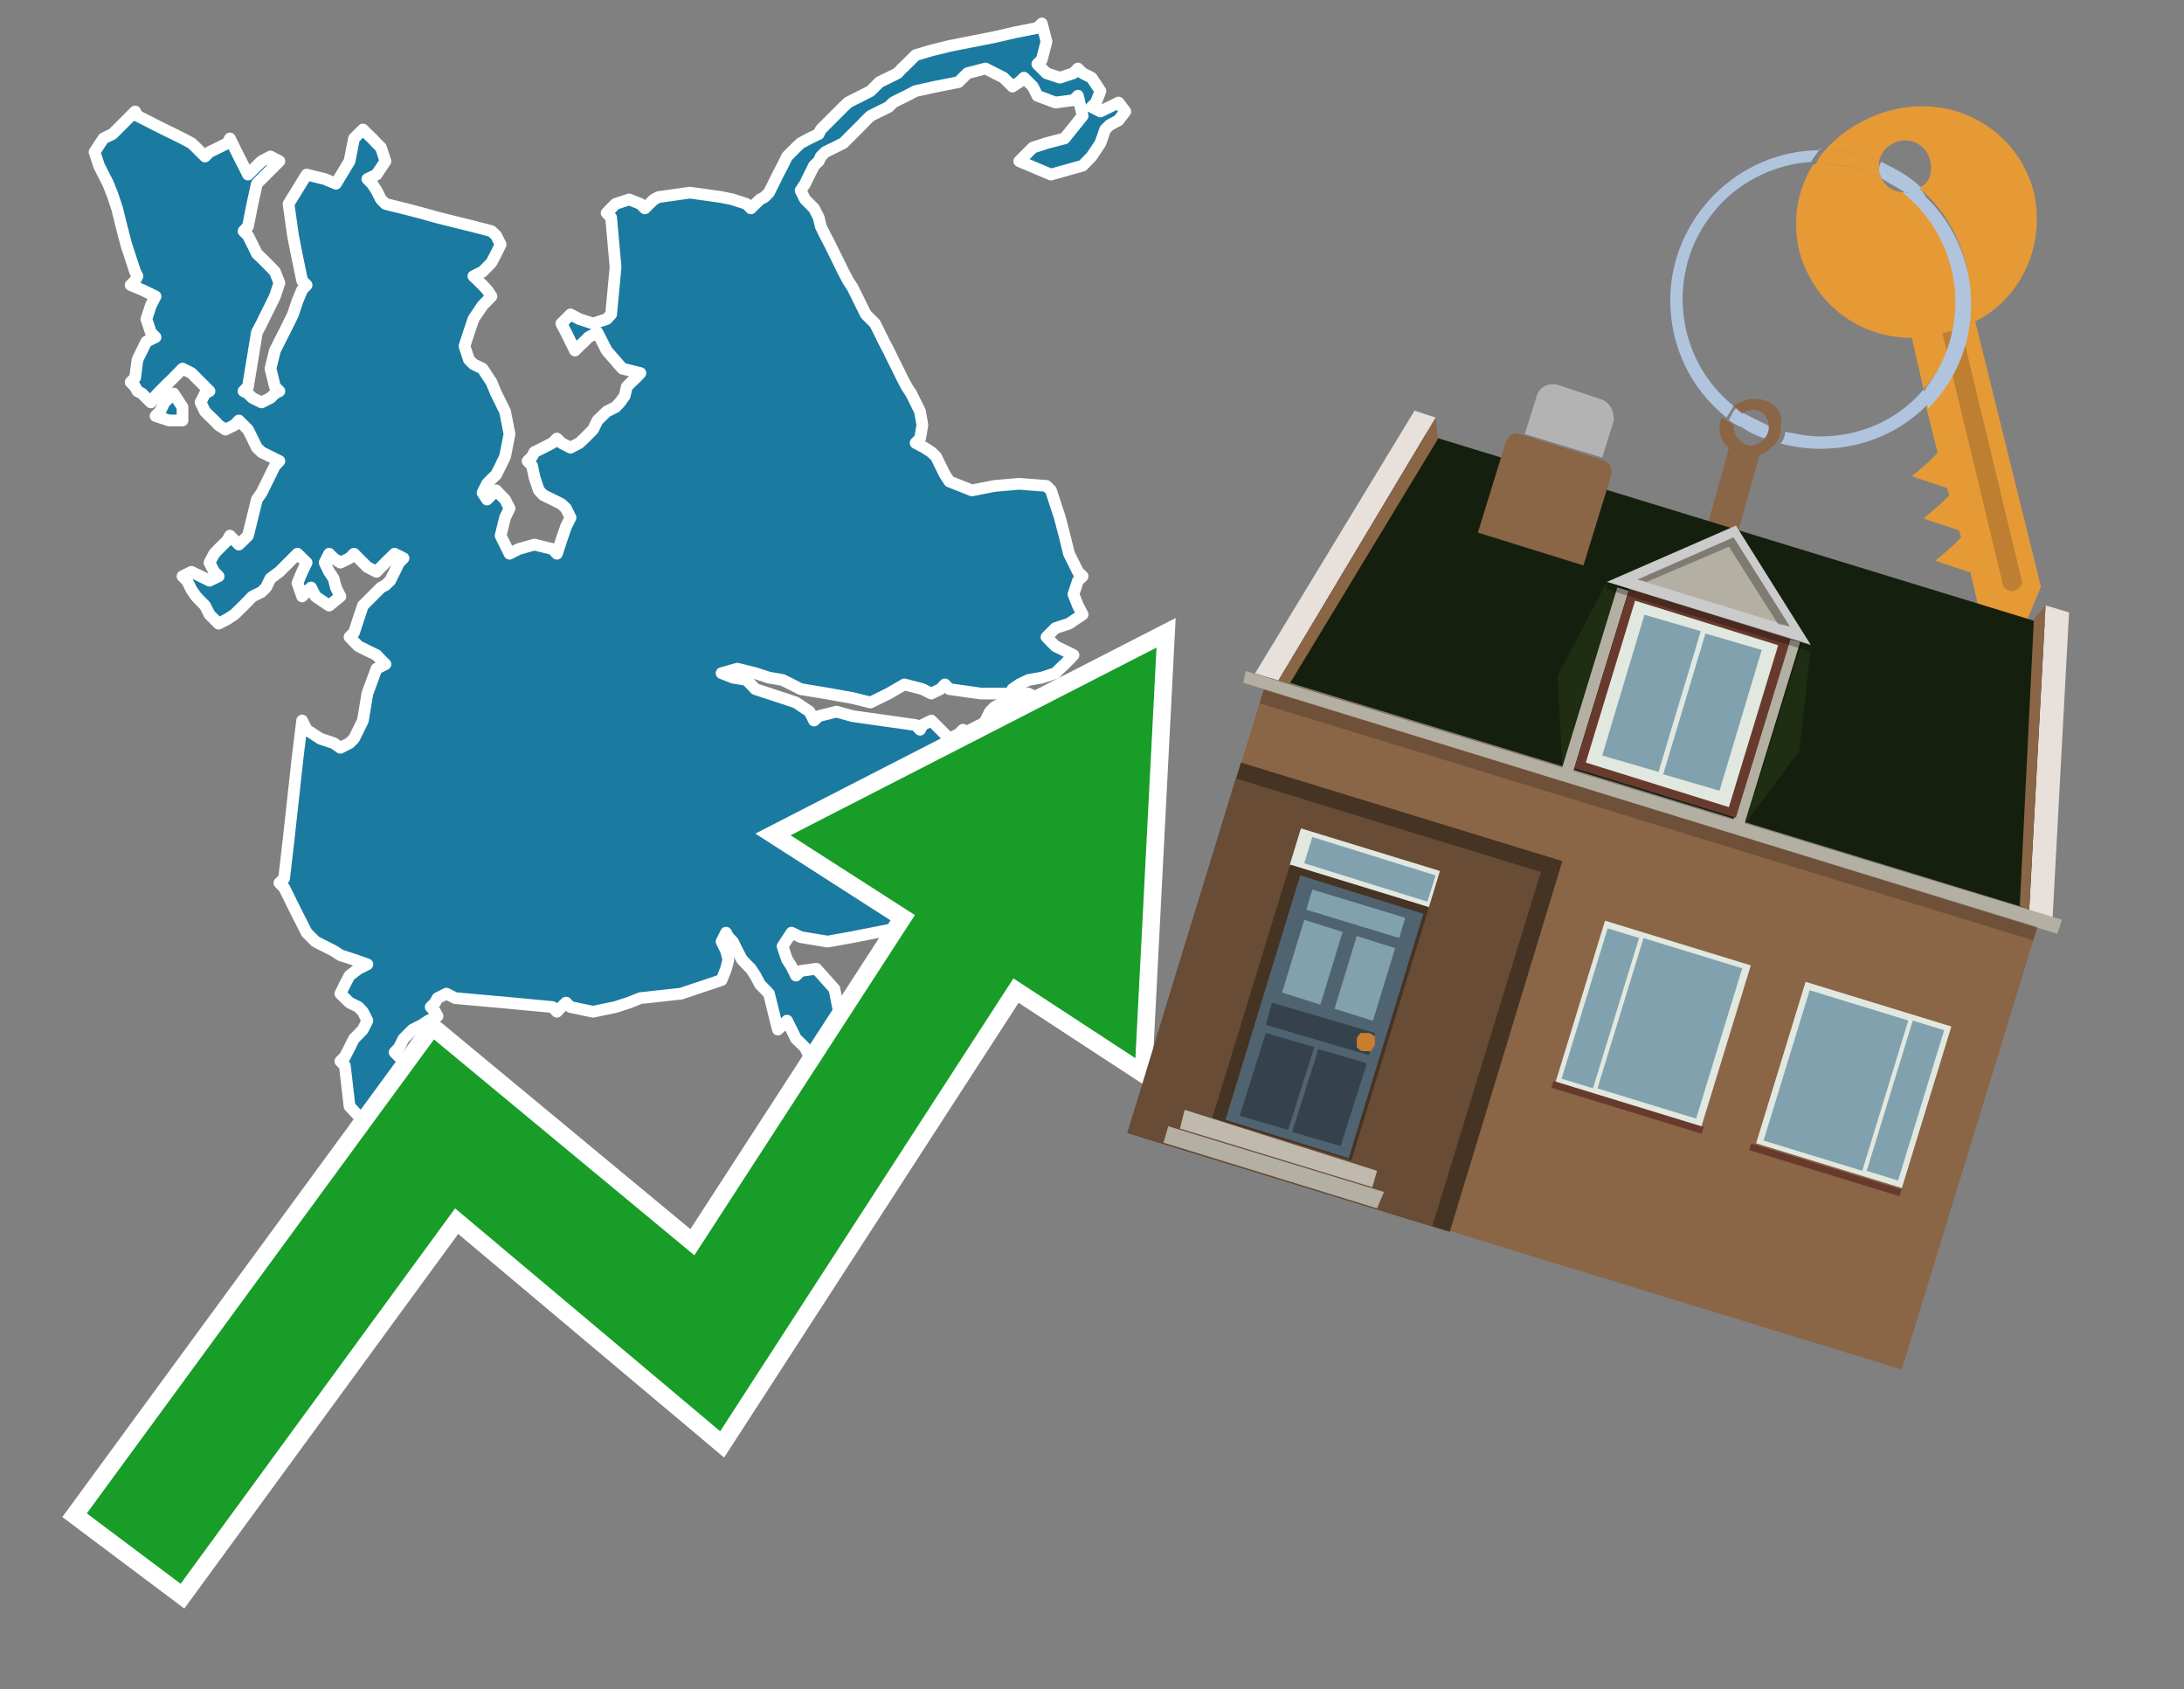 <?xml version="1.0" encoding="utf-8"?>
<!-- Generator: Adobe Illustrator 26.0.3, SVG Export Plug-In . SVG Version: 6.00 Build 0)  -->
<svg version="1.1" id="Text" xmlns="http://www.w3.org/2000/svg" xmlns:xlink="http://www.w3.org/1999/xlink" x="0px" y="0px"
	 width="93.1px" height="72px" viewBox="0 0 93.1 72" style="enable-background:new 0 0 93.1 72;" xml:space="preserve">
<rect x="0" y="0" width="93.1" height="72" fill="#808080" stroke="none"/>
<style type="text/css">
	.st0{fill:#1B7AA0;stroke:#FFFFFF;stroke-width:0.5;stroke-linejoin:round;}
	.st1{fill:none;stroke:#FFFFFF;stroke-width:1.5;stroke-miterlimit:10;}
	.st2{fill:#179D28;}
	.st3{fill:#E69A35;}
	.st4{fill:#B0C4DE;}
	.st5{fill:#8A6546;}
	.st6{fill:#BF7F32;}
	.st7{fill-rule:evenodd;clip-rule:evenodd;fill:#151F0D;}
	.st8{fill-rule:evenodd;clip-rule:evenodd;fill:#453323;}
	.st9{fill-rule:evenodd;clip-rule:evenodd;fill:#684C35;}
	.st10{fill:#B3B3B3;}
	.st11{fill:#E8E0DA;}
	.st12{fill-rule:evenodd;clip-rule:evenodd;fill:#B4AFA3;}
	.st13{opacity:0.2;}
	.st14{fill:#E1E8DF;}
	.st15{fill:#506371;}
	.st16{fill:#81A1AE;}
	.st17{fill:#35424B;}
	.st18{fill:#C87E2C;}
	.st19{fill-rule:evenodd;clip-rule:evenodd;fill:#C0B9AD;}
	.st20{fill-rule:evenodd;clip-rule:evenodd;fill:#E1E8DF;}
	.st21{fill-rule:evenodd;clip-rule:evenodd;fill:#81A1AE;}
	.st22{fill-rule:evenodd;clip-rule:evenodd;fill:#683A2D;}
	.st23{fill-rule:evenodd;clip-rule:evenodd;fill:#1F2E13;}
	.st24{fill-rule:evenodd;clip-rule:evenodd;fill:#CBCBCB;}
	.st25{opacity:0.3;fill-rule:evenodd;clip-rule:evenodd;}
</style>
<path class="st0" d="M17.78,49.17L18.36,48.98L18.93,48.79L19.41,48.6L19.61,48.4L19.8,48.79L19.41,49.17L19.03,49.37L19.22,49.56L19.41,50.13L18.93,50.62L18.36,50.81L17.97,51.0L17.59,50.42L17.4,49.85L17.2,49.46L17.2,49.17ZM7.2,17.92L6.63,17.73L6.82,17.54L7.01,17.15L7.4,16.77L7.78,17.35L7.78,17.92ZM41.82,29.56L40.47,29.37L40.28,29.17L40.09,29.37L39.7,29.56L39.32,29.37L38.55,29.17L37.88,29.56L37.11,29.94L36.34,29.75L35.28,29.56L34.13,29.37L33.74,29.17L33.36,28.98L32.78,28.88L32.2,28.69L31.43,28.5L30.76,28.69L31.24,28.88L31.82,28.98L32.01,29.17L32.2,29.37L32.78,29.56L33.36,29.75L33.93,29.94L34.51,30.33L34.7,30.71L34.9,30.52L35.66,30.33L36.34,30.52L37.68,30.71L39.03,30.9L39.22,31.1L39.32,30.9L39.7,30.71L40.09,31.1L40.47,31.48L40.86,31.29L41.05,31.1L41.24,31.29L41.43,31.48L41.63,31.87L41.82,32.25L42.01,32.63L42.2,33.02L42.4,33.21L42.59,33.31L42.78,33.69L42.59,34.08L42.4,34.27L41.43,34.46L40.47,34.65L40.86,34.85L41.24,35.62L41.05,36.38L40.86,36.87L40.66,37.44L40.47,38.21L40.66,38.98L40.86,39.17L40.66,39.37L40.47,39.56L39.9,39.75L39.32,39.94L38.93,40.13L38.65,39.94L38.84,39.75L39.03,39.56L38.65,39.37L38.26,39.56L37.3,39.75L36.34,39.94L35.28,40.13L34.13,39.94L33.74,39.75L33.36,40.33L33.55,40.9L33.74,41.19L33.93,41.58L34.13,41.38L34.8,41.29L35.57,42.15L35.76,43.12L35.95,43.69L36.15,44.27L36.34,44.46L36.15,44.65L35.95,44.85L35.38,45.04L34.9,45.23L34.7,45.42L34.51,45.04L34.32,44.65L34.13,44.46L33.93,44.27L33.74,43.88L33.55,43.5L33.36,43.69L33.16,43.88L32.97,43.12L32.78,42.35L32.59,42.15L32.4,41.96L32.2,41.58L32.01,41.29L31.82,41.1L31.63,40.9L31.43,40.52L31.24,40.13L31.05,39.94L30.95,39.75L30.76,40.13L30.95,40.52L31.05,40.9L30.95,41.29L30.76,41.77L29.03,42.35L27.3,42.54L26.82,42.73L26.24,42.92L25.28,43.12L24.32,42.92L24.13,42.73L23.93,42.92L23.74,43.12L23.55,42.92L21.53,42.73L19.41,42.54L19.03,42.35L18.65,42.54L18.55,42.73L18.36,42.92L18.55,43.12L18.65,43.31L18.26,43.5L17.97,43.69L17.59,43.88L17.2,44.27L17.01,44.65L16.82,44.85L17.01,45.04L17.2,45.23L17.78,45.42L18.36,45.62L18.74,45.71L19.03,46.29L19.22,46.87L19.41,47.44L19.03,48.02L18.65,48.21L18.26,48.4L17.97,48.6L16.43,48.79L14.9,47.15L14.7,45.42L14.51,45.23L14.7,45.04L14.9,44.65L15.09,44.27L15.28,44.08L15.47,43.88L15.66,43.5L15.47,43.12L15.28,42.92L14.9,42.73L14.51,42.35L14.7,41.96L14.9,41.58L15.28,41.29L15.66,41.1L15.09,40.9L14.51,40.71L14.22,40.52L13.84,40.33L13.45,40.13L13.07,39.75L12.88,39.37L12.68,38.98L12.49,38.6L12.3,38.21L12.11,37.83L11.91,37.63L12.11,37.44L12.3,35.81L12.49,34.08L12.68,32.35L12.88,30.71L13.07,31.1L13.65,31.48L14.22,31.67L14.51,31.87L14.9,31.67L15.09,31.48L15.28,31.1L15.47,30.71L15.66,29.56L16.05,28.5L16.43,28.31L16.24,28.12L16.05,27.92L15.66,27.73L15.28,27.54L15.09,27.35L14.9,27.15L15.09,26.96L15.28,26.38L15.47,25.81L15.66,25.62L15.86,25.42L16.05,25.23L16.24,25.04L16.43,24.94L16.63,24.75L16.82,24.37L17.01,23.98L17.2,23.79L16.82,23.6L16.43,23.98L16.05,24.37L15.66,24.17L15.47,23.98L15.28,23.79L15.09,23.6L14.9,23.79L14.51,23.98L14.22,23.79L14.03,23.6L13.84,23.98L14.03,24.37L14.22,24.65L14.32,25.04L14.51,25.42L14.03,25.81L13.45,25.42L13.26,25.04L13.07,25.23L12.88,25.42L12.68,24.85L12.88,24.37L13.07,23.98L12.68,23.6L12.3,23.98L11.91,24.37L11.53,24.65L11.34,25.04L11.15,25.23L10.76,25.42L10.38,25.81L9.99,26.19L9.7,26.38L9.32,26.58L8.93,26.19L8.74,25.81L8.55,25.62L8.36,25.42L8.16,25.13L7.97,24.75L7.78,24.56L8.16,24.37L8.55,24.56L8.93,24.75L9.32,24.56L9.13,24.37L8.93,23.98L9.13,23.6L9.32,23.4L9.51,23.21L9.7,23.02L9.8,22.83L9.99,23.02L10.18,23.21L10.38,23.02L10.57,22.83L10.76,22.06L10.95,21.29L11.15,21.0L11.34,20.62L11.53,20.23L11.72,19.85L11.91,19.65L11.53,19.46L11.15,19.27L10.95,19.08L10.76,18.69L10.57,18.31L10.38,18.12L10.18,17.92L9.99,18.12L9.61,18.31L9.32,18.12L9.13,17.92L8.93,17.73L8.74,17.54L8.55,17.15L8.74,16.77L8.93,16.67L8.74,16.48L8.55,16.29L8.36,16.1L8.16,15.9L7.78,15.71L7.4,16.1L7.01,16.48L6.63,16.87L6.43,17.15L6.24,16.96L6.05,16.77L5.86,16.67L5.76,16.48L5.57,16.29L5.76,16.1L5.86,15.33L6.24,14.56L6.63,14.37L6.43,14.17L6.24,13.6L6.43,13.02L6.63,12.63L6.05,12.35L5.57,12.15L5.76,11.96L5.86,11.77L5.76,11.58L5.57,11.0L5.38,10.42L5.18,9.65L4.99,8.88L4.8,8.31L4.61,7.83L4.41,7.44L4.22,7.06L4.03,6.48L4.41,5.9L4.8,5.71L4.99,5.52L5.18,5.33L5.38,5.13L5.57,4.94L5.76,4.75L5.86,4.94L6.24,5.13L6.63,5.33L7.01,5.52L7.4,5.71L7.78,5.9L8.16,6.1L8.36,6.29L8.55,6.48L8.74,6.67L8.93,6.48L9.32,6.29L9.7,6.1L9.8,5.9L9.99,6.29L10.18,6.67L10.38,7.06L10.57,7.44L10.76,7.25L10.95,7.06L11.15,6.87L11.53,6.67L11.91,6.87L11.72,7.06L11.53,7.25L11.34,7.44L11.15,7.63L10.95,7.83L10.76,8.69L10.57,9.65L10.38,9.85L10.57,10.04L10.76,10.42L10.95,10.81L11.15,11.0L11.34,11.19L11.53,11.38L11.72,11.58L11.91,12.06L11.72,12.63L11.53,13.02L11.34,13.4L11.15,13.79L10.95,14.17L10.76,15.33L10.57,16.48L10.38,16.67L10.57,16.77L10.76,16.96L11.15,17.15L11.53,16.96L11.72,16.77L11.91,16.67L11.72,16.48L11.53,15.71L11.72,14.94L11.91,14.56L12.11,14.17L12.3,13.79L12.49,13.4L12.68,12.83L12.88,12.35L13.07,12.15L12.88,11.96L12.68,11.0L12.49,10.04L12.3,8.69L13.07,7.44L13.84,7.63L14.32,7.83L14.9,6.87L15.09,5.9L15.28,5.71L15.47,5.52L15.66,5.71L15.86,5.9L16.05,6.1L16.24,6.29L16.43,6.87L16.05,7.44L15.66,7.63L15.86,7.83L16.05,8.12L16.24,8.5L16.43,8.69L17.2,8.88L17.97,9.08L18.65,9.27L19.41,9.46L20.18,9.65L20.95,9.85L21.15,10.04L21.34,10.42L21.15,10.81L20.95,11.19L20.57,11.58L20.18,11.77L20.38,11.96L20.57,12.15L20.76,12.35L20.95,12.63L20.57,13.02L20.18,13.6L19.99,14.17L19.8,14.75L19.99,15.33L20.18,15.52L20.57,15.71L20.95,16.29L21.15,16.77L21.34,17.15L21.53,17.54L21.72,18.5L21.53,19.46L21.34,19.85L21.15,20.23L20.95,20.42L20.76,20.62L20.57,21.0L20.76,21.29L20.95,21.1L21.15,20.9L21.34,21.1L21.53,21.29L21.72,21.67L21.53,22.06L21.34,22.83L21.72,23.6L22.11,23.4L22.78,23.21L23.55,23.4L23.74,23.6L23.93,23.02L24.13,22.44L24.32,22.06L24.13,21.67L23.93,21.48L23.55,21.29L23.16,21.1L22.97,20.9L22.78,20.33L22.68,19.85L22.49,19.65L22.68,19.46L22.78,19.27L23.16,19.08L23.55,18.88L23.74,18.69L23.93,18.88L24.32,19.08L24.7,18.88L24.9,18.69L25.09,18.5L25.28,18.31L25.47,17.92L25.86,17.54L26.24,17.35L26.43,17.15L26.63,16.87L26.72,16.48L26.91,16.29L27.11,16.1L27.3,15.9L26.53,15.71L25.86,14.94L25.47,14.17L25.09,14.37L24.9,14.56L24.7,14.75L24.51,14.94L24.32,14.56L24.13,14.17L23.93,13.79L24.32,13.4L24.7,13.6L25.28,13.79L25.86,13.6L26.05,13.4L26.24,11.38L26.05,9.27L25.86,9.08L26.05,8.88L26.24,8.69L26.82,8.5L27.3,8.69L27.49,8.88L27.68,8.69L27.88,8.5L28.07,8.4L29.41,8.21L30.76,8.4L31.24,8.5L31.82,8.69L32.01,8.88L32.2,8.69L32.4,8.5L32.59,8.4L32.78,8.21L32.97,7.83L33.16,7.44L33.36,7.06L33.55,6.67L33.74,6.48L33.93,6.29L34.13,6.1L34.51,5.9L34.9,5.71L34.99,5.52L35.18,5.33L35.38,5.13L35.57,4.94L35.76,4.75L35.95,4.56L36.15,4.37L36.34,4.27L36.72,4.08L37.11,3.88L37.3,3.69L37.49,3.5L37.88,3.31L38.26,3.12L38.45,2.92L38.65,2.73L38.84,2.54L39.03,2.35L39.7,2.15L40.47,1.96L41.43,1.77L42.4,1.58L43.26,1.38L44.22,1.19L44.41,1.0L44.61,1.77L44.41,2.54L44.22,2.73L44.41,2.92L44.61,3.12L45.18,3.31L45.76,3.12L45.95,2.92L46.15,3.12L46.53,3.31L46.91,3.88L46.72,4.37L46.53,4.56L46.91,4.75L47.3,4.56L47.68,4.37L47.97,4.75L47.68,5.13L47.3,5.33L47.11,5.52L46.91,6.1L46.53,6.67L46.15,7.06L44.8,7.44L43.45,6.87L44.03,6.29L44.61,6.1L45.38,5.9L46.15,4.94L45.95,4.08L45.76,4.27L44.99,4.37L44.22,4.08L44.03,3.69L43.84,3.5L43.65,3.31L43.45,3.5L43.16,3.69L42.78,3.31L42.01,2.92L41.24,3.12L41.05,3.31L40.86,3.5L39.9,3.69L39.03,3.88L38.65,4.08L38.26,4.27L38.07,4.37L37.88,4.56L37.49,4.75L37.11,4.94L36.91,5.13L36.72,5.33L36.53,5.52L36.34,5.71L36.15,5.9L35.95,6.1L35.57,6.29L35.18,6.48L34.99,6.67L34.9,6.87L34.7,7.06L34.51,7.44L34.32,7.83L34.13,8.12L34.32,8.5L34.51,8.69L34.7,8.88L34.9,9.27L34.99,9.65L35.18,10.04L35.38,10.42L35.57,10.81L35.76,11.19L35.95,11.58L36.15,11.96L36.34,12.25L36.53,12.63L36.72,13.02L36.91,13.4L37.11,13.6L37.3,13.79L37.49,14.17L37.68,14.56L37.88,14.94L38.07,15.33L38.26,15.71L38.45,16.1L38.65,16.48L38.84,16.77L39.03,17.15L39.22,17.54L39.32,18.12L39.22,18.69L39.03,18.88L39.41,19.08L39.7,19.27L39.9,19.46L40.09,19.85L40.28,20.23L40.47,20.52L41.43,20.9L42.4,20.71L43.45,20.62L44.61,20.71L44.8,20.9L44.99,21.48L45.18,22.06L45.38,22.83L45.57,23.6L45.76,23.98L45.95,24.37L46.15,24.56L45.95,24.75L45.76,25.33L45.95,25.81L46.15,26.19L45.57,26.58L44.99,26.77L44.8,26.96L44.61,27.15L44.8,27.35L44.99,27.54L45.38,27.73L45.76,27.92L45.57,28.12L45.38,28.31L45.18,28.5L44.99,28.69L44.41,28.88L43.84,28.98L43.45,29.17L43.16,29.37L43.16,29.56ZM43.84,29.56L44.61,29.94L44.8,30.33L44.99,30.71L44.8,31.1L44.61,31.48L44.41,31.87L44.22,31.67L44.03,31.48L43.84,31.67L43.65,31.87L43.45,32.06L42.97,32.25L42.4,31.67L42.2,31.1L42.01,30.71L42.2,30.33L42.4,30.13L42.78,29.94L43.16,29.75L43.16,29.56Z"/>
<polygon class="st1" points="49.3,27.6 33.7,35.6 39,39 29.6,53.5 18.5,44.3 3.7,64.5 7.7,67.5 19.4,51.5 30.7,61 43.2,41.7 
	48.4,45.1 "/>
<polygon class="st2" points="49.3,27.6 33.7,35.6 39,39 29.6,53.5 18.5,44.3 3.7,64.5 7.7,67.5 19.4,51.5 30.7,61 43.2,41.7 
	48.4,45.1 "/>
<path class="st3" d="M80.2,7.6c0-0.1-0.1-0.2-0.1-0.3c0-0.1,0-0.3,0-0.4c-0.7-0.3-1.5-0.5-2.3-0.5c-0.2,0.2-0.3,0.4-0.4,0.6
	c0.1,0,0.2,0,0.3,0C78.5,7,79.4,7.2,80.2,7.6z"/>
<path class="st4" d="M77.6,6.4c-3.5,0-6.4,2.9-6.4,6.4c0,2,0.9,3.8,2.4,5c0.1-0.2,0.2-0.3,0.3-0.5c-2.5-2-2.9-5.7-0.9-8.2
	c1-1.3,2.6-2.1,4.2-2.2c0.1-0.2,0.3-0.4,0.4-0.6V6.4z"/>
<path class="st3" d="M84.2,13.7c2-1,3-3.3,2.5-5.5C86,5.5,83.3,4,80.6,4.7c-1.1,0.3-2.1,0.9-2.8,1.7c0.8,0,1.6,0.2,2.3,0.5
	c0.1-0.6,0.7-1,1.3-0.9c0.6,0.1,1,0.7,0.9,1.3c0,0.3-0.2,0.6-0.5,0.7c2.7,2.3,2.9,6.4,0.6,9c-0.1,0.1-0.2,0.2-0.3,0.3l0.5,2
	l-0.4,0.4l-0.7,0.6l0.9,0.3l0.6,0.2l0.1,0.3l-0.4,0.4L82,22.1l0.9,0.3l0.6,0.2l0.1,0.3l-0.4,0.4l-0.7,0.6l0.9,0.3l0.6,0.2l0.3,1.3
	l1.8,1.5L87,25L84.2,13.7z"/>
<path class="st3" d="M81.2,8.2c-0.4,0-0.8-0.2-1-0.6C79.4,7.2,78.5,7,77.6,7c-0.1,0-0.2,0-0.3,0c-0.7,1.1-0.9,2.4-0.6,3.7
	c0.6,2.2,2.5,3.7,4.8,3.7l0.5,2.2c2.1-2.4,1.9-6.1-0.6-8.2C81.3,8.3,81.2,8.3,81.2,8.2z"/>
<path class="st4" d="M74.1,18.1c0.4,0.3,0.8,0.5,1.2,0.6c0.1-0.1,0.2-0.3,0.2-0.5l0,0c-0.4-0.2-0.8-0.4-1.2-0.6
	C74.2,17.8,74.1,17.9,74.1,18.1z"/>
<path class="st4" d="M74.4,17.7c-0.2-0.1-0.3-0.2-0.4-0.3c-0.1,0.1-0.2,0.3-0.3,0.5c0.1,0.1,0.3,0.2,0.5,0.3
	C74.1,17.9,74.2,17.8,74.4,17.7z"/>
<path class="st5" d="M74.8,17c-0.3,0-0.6,0.1-0.9,0.3c0.1,0.1,0.3,0.2,0.4,0.3c0.3-0.2,0.8-0.2,1,0.2c0.1,0.1,0.1,0.3,0.1,0.4l0,0
	c0,0.4-0.3,0.7-0.7,0.8c-0.4,0-0.7-0.3-0.8-0.7c0,0,0,0,0-0.1v-0.1c-0.2-0.1-0.3-0.2-0.5-0.3c-0.2,0.4-0.1,1,0.3,1.3l-1,3.6L74,23
	l1-3.6c0.3-0.1,0.5-0.3,0.7-0.5c0.1-0.2,0.2-0.3,0.2-0.5c0-0.1,0-0.1,0-0.2C76.1,17.5,75.5,17,74.8,17z"/>
<path class="st6" d="M86,25.1l-0.2,0.1c-0.2,0-0.3-0.1-0.4-0.2l0,0l-2.6-10.8l0.8-0.2l2.6,10.8C86.2,24.9,86.1,25.1,86,25.1L86,25.1
	z"/>
<path class="st4" d="M80.1,7.3c0,0.1,0.1,0.2,0.1,0.3c0.3,0.2,0.7,0.4,1,0.6c0.1,0,0.2,0,0.3,0c0.1,0,0.3-0.1,0.4-0.2
	c-0.5-0.5-1.1-0.8-1.7-1.1C80.1,7,80.1,7.2,80.1,7.3z"/>
<path class="st4" d="M77.6,18.6c-0.5,0-1-0.1-1.5-0.2c0,0.2-0.1,0.4-0.2,0.5c2.2,0.6,4.7,0,6.3-1.7L82,16.6
	C80.9,17.9,79.3,18.6,77.6,18.6z"/>
<path class="st4" d="M81.8,8c-0.1,0.1-0.2,0.1-0.4,0.2c-0.1,0-0.2,0-0.3,0c2.5,2,3,5.6,1.1,8.2c-0.1,0.1-0.1,0.2-0.2,0.3l0.2,0.7
	c2.5-2.5,2.4-6.6-0.1-9C82,8.2,81.9,8.1,81.8,8L81.8,8z"/>
<g>
	
		<rect x="50.3" y="33.4" transform="matrix(-0.956 -0.293 0.293 -0.956 119.369 105.037)" class="st5" width="34.5" height="20.3"/>
	<polygon class="st7" points="60.4,18.4 87.5,26.7 87,38.9 54,28.8 	"/>
	<polygon class="st8" points="52.9,32.5 66.6,36.7 61.8,52.5 48.1,48.3 49.4,43.9 52.9,32.5 	"/>
	
		<rect x="50.1" y="34.8" transform="matrix(0.956 0.293 -0.293 0.956 14.983 -14.77)" class="st9" width="13.6" height="15.8"/>
	<path class="st5" d="M68.3,19.6l-3.5-1.1c-0.3-0.1-0.5,0.1-0.6,0.3L63,22.7l4.5,1.4l1.2-3.9C68.7,19.9,68.6,19.7,68.3,19.6z"/>
	<path class="st10" d="M68.2,17l-1.8-0.6c-0.4-0.1-0.8,0.1-0.9,0.5l-0.5,1.6l3.3,1l0.5-1.6C68.8,17.5,68.6,17.1,68.2,17z"/>
	<polygon class="st11" points="61.2,17.8 60.3,17.5 53.5,28.7 54.5,29 	"/>
	<polygon class="st5" points="61.3,18.7 61.2,17.8 54.5,29 55,29.1 	"/>
	<polygon class="st11" points="87.2,25.8 88.2,26.1 87.5,39.1 86.5,38.8 	"/>
	<polygon class="st5" points="86.7,26.4 87.2,25.8 86.5,38.8 86.1,38.6 	"/>
	<polygon class="st12" points="53.1,28.6 53,29.1 87.7,39.8 87.9,39.2 81.3,37.2 53.1,28.6 	"/>
	
		<rect x="53" y="34.4" transform="matrix(-0.956 -0.293 0.293 -0.956 127.265 88.495)" class="st13" width="34.5" height="0.6"/>
	<g>
		
			<rect x="55.1" y="36.1" transform="matrix(-0.956 -0.293 0.293 -0.956 102.984 89.402)" class="st14" width="6.2" height="1.7"/>
		
			<rect x="53.2" y="37.6" transform="matrix(-0.956 -0.293 0.293 -0.956 97.448 100.999)" class="st8" width="6.2" height="11.3"/>
		<g transform="matrix( 0.861, 0, 0, 0.861, 2148,666.7) ">
			<g>
				<g id="Symbol_9_0_Layer2_0_MEMBER_8_MEMBER_12_MEMBER_0_FILL_2_">
					<path class="st15" d="M-2424.3-729.1l-6.1-1.9l-3.7,12.1l6.1,1.9L-2424.3-729.1z"/>
				</g>
			</g>
		</g>
		<g transform="matrix( 0.861, 0, 0, 0.861, 2148,666.7) ">
			<g>
				<g id="Symbol_9_0_Layer2_0_MEMBER_8_MEMBER_12_MEMBER_1_MEMBER_1_FILL_32_">
					<path class="st16" d="M-2427.6-728l-1.1,3.6l1.9,0.6l1.1-3.6L-2427.6-728z"/>
				</g>
			</g>
		</g>
		<g transform="matrix( 0.861, 0, 0, 0.861, 2148,666.7) ">
			<g>
				<g id="Symbol_9_0_Layer2_0_MEMBER_8_MEMBER_12_MEMBER_1_MEMBER_1_FILL_3_">
					<path class="st16" d="M-2430.2-728.8l-1.1,3.6l1.9,0.6l1.1-3.6L-2430.2-728.8z"/>
				</g>
			</g>
		</g>
		<g transform="matrix( 0.861, 0, 0, 0.861, 2148,666.7) ">
			<g>
				<g id="Symbol_9_0_Layer2_0_MEMBER_8_MEMBER_12_MEMBER_2_MEMBER_0_FILL_15_">
					<path class="st17" d="M-2431-718.4l1.3-4.1l-2.4-0.7l-1.3,4.1L-2431-718.4z"/>
				</g>
			</g>
		</g>
		<g transform="matrix( 0.861, 0, 0, 0.861, 2148,666.7) ">
			<g>
				<g id="Symbol_9_0_Layer2_0_MEMBER_8_MEMBER_12_MEMBER_2_MEMBER_1_FILL_50_">
					<path class="st17" d="M-2428.4-717.6l1.3-4.1l-2.4-0.7l-1.3,4.1L-2428.4-717.6z"/>
				</g>
			</g>
		</g>
		<g transform="matrix( 0.861, 0, 0, 0.861, 2148,666.7) ">
			<g>
				<g id="Symbol_9_0_Layer2_0_MEMBER_8_MEMBER_12_MEMBER_2_MEMBER_1_FILL_49_">
					<path class="st17" d="M-2427-722.1l0.3-1.1l-5.1-1.5l-0.3,1.1L-2427-722.1z"/>
				</g>
			</g>
		</g>
		<g transform="matrix( 0.861, 0, 0, 0.861, 2148,666.7) ">
			<g>
				<g id="Symbol_9_0_Layer2_0_MEMBER_8_MEMBER_12_MEMBER_2_MEMBER_1_FILL_43_">
					<path class="st16" d="M-2425.5-727.9l0.3-1l-4.6-1.4l-0.3,1L-2425.5-727.9z"/>
				</g>
			</g>
		</g>
		<g transform="matrix( 0.861, 0, 0, 0.861, 2148,666.7) ">
			<g>
				<g id="Symbol_9_0_Layer2_0_MEMBER_8_MEMBER_13_FILL_28_">
					<path class="st18" d="M-2426.7-722.6c0-0.1,0-0.3,0-0.4c-0.1-0.1-0.2-0.2-0.3-0.2s-0.3,0-0.4,0c-0.1,0.1-0.2,0.2-0.2,0.3
						c0,0.1,0,0.3,0,0.4c0.1,0.1,0.2,0.2,0.3,0.2c0.1,0,0.3,0,0.4,0C-2426.8-722.4-2426.8-722.5-2426.7-722.6z"/>
				</g>
			</g>
		</g>
		<g transform="matrix( 0.861, 0, 0, 0.861, 2148,666.7) ">
			<g>
				<g id="Symbol_9_0_Layer2_0_MEMBER_8_MEMBER_12_MEMBER_2_MEMBER_1_FILL_32_">
					<path class="st16" d="M-2424.1-729.7l0.4-1.3l-6.1-1.9l-0.4,1.3L-2424.1-729.7z"/>
				</g>
			</g>
		</g>
		<polygon class="st19" points="50.3,48.1 50.5,47.3 58.7,49.9 58.5,50.6 50.3,48.1 		"/>
		<polygon class="st12" points="49.6,48.7 49.8,48 59,50.8 58.7,51.5 57.4,51.1 49.6,48.7 		"/>
	</g>
	<g>
		
			<rect x="75.8" y="42.6" transform="matrix(0.956 0.293 -0.293 0.956 16.986 -21.09)" class="st20" width="6.5" height="7.2"/>
		<g>
			
				<rect x="74.9" y="43.8" transform="matrix(0.293 -0.956 0.956 0.293 11.36 107.381)" class="st21" width="6.7" height="4.4"/>
			
				<rect x="77.9" y="46.2" transform="matrix(0.293 -0.956 0.956 0.293 12.583 110.839)" class="st21" width="6.7" height="1.4"/>
		</g>
		
			<rect x="74.5" y="49.7" transform="matrix(0.956 0.293 -0.293 0.956 17.993 -20.61)" class="st22" width="6.7" height="0.3"/>
	</g>
	<g>
		
			<rect x="67.2" y="40" transform="matrix(-0.956 -0.293 0.293 -0.956 125.047 105.957)" class="st20" width="6.5" height="7.2"/>
		<g>
			
				<rect x="67.9" y="41.6" transform="matrix(0.293 -0.956 0.956 0.293 8.433 99.11)" class="st21" width="6.7" height="4.4"/>
			
				<rect x="64.9" y="42.2" transform="matrix(0.293 -0.956 0.956 0.293 7.21 95.652)" class="st21" width="6.7" height="1.4"/>
		</g>
		
			<rect x="66" y="47.1" transform="matrix(-0.956 -0.293 0.293 -0.956 121.835 112.685)" class="st22" width="6.7" height="0.3"/>
	</g>
	<g>
		<polygon class="st23" points="69,25 66.6,32.7 66.4,28.8 68.5,24.8 		"/>
		<polygon class="st23" points="76.8,27.4 74.4,35.1 76.7,32 77.2,27.5 		"/>
		
			<rect x="67.8" y="24.9" transform="matrix(0.956 0.293 -0.293 0.956 11.424 -18.635)" class="st12" width="0.5" height="8.1"/>
		
			<rect x="75.1" y="27.1" transform="matrix(0.956 0.293 -0.293 0.956 12.405 -20.69)" class="st12" width="0.5" height="8.1"/>
		
			<rect x="68.1" y="26" transform="matrix(-0.956 -0.293 0.293 -0.956 131.482 79.661)" class="st22" width="7.2" height="8.1"/>
		<polygon class="st20" points="75.8,27.5 69.7,25.6 67.6,32.5 73.7,34.4 75.8,27.5 		"/>
		<path class="st21" d="M70.1,26.2l2.4,0.7l-1.8,6l-2.4-0.7L70.1,26.2L70.1,26.2z M70.9,33l1.8-6l2.4,0.7l-1.8,6L70.9,33L70.9,33z"
			/>
		<polygon class="st24" points="74,22.4 68.5,24.8 77.2,27.5 		"/>
		<polygon class="st12" points="76.3,26.7 73.9,22.9 69.8,24.7 		"/>
		<polygon class="st25" points="73.7,23.3 75.8,26.6 76.3,26.7 73.9,22.9 69.8,24.7 70.2,24.8 		"/>
		
			<rect x="68.3" y="26.1" transform="matrix(0.956 0.293 -0.293 0.956 10.886 -20.154)" class="st25" width="9.1" height="0.3"/>
	</g>
</g>
</svg>

